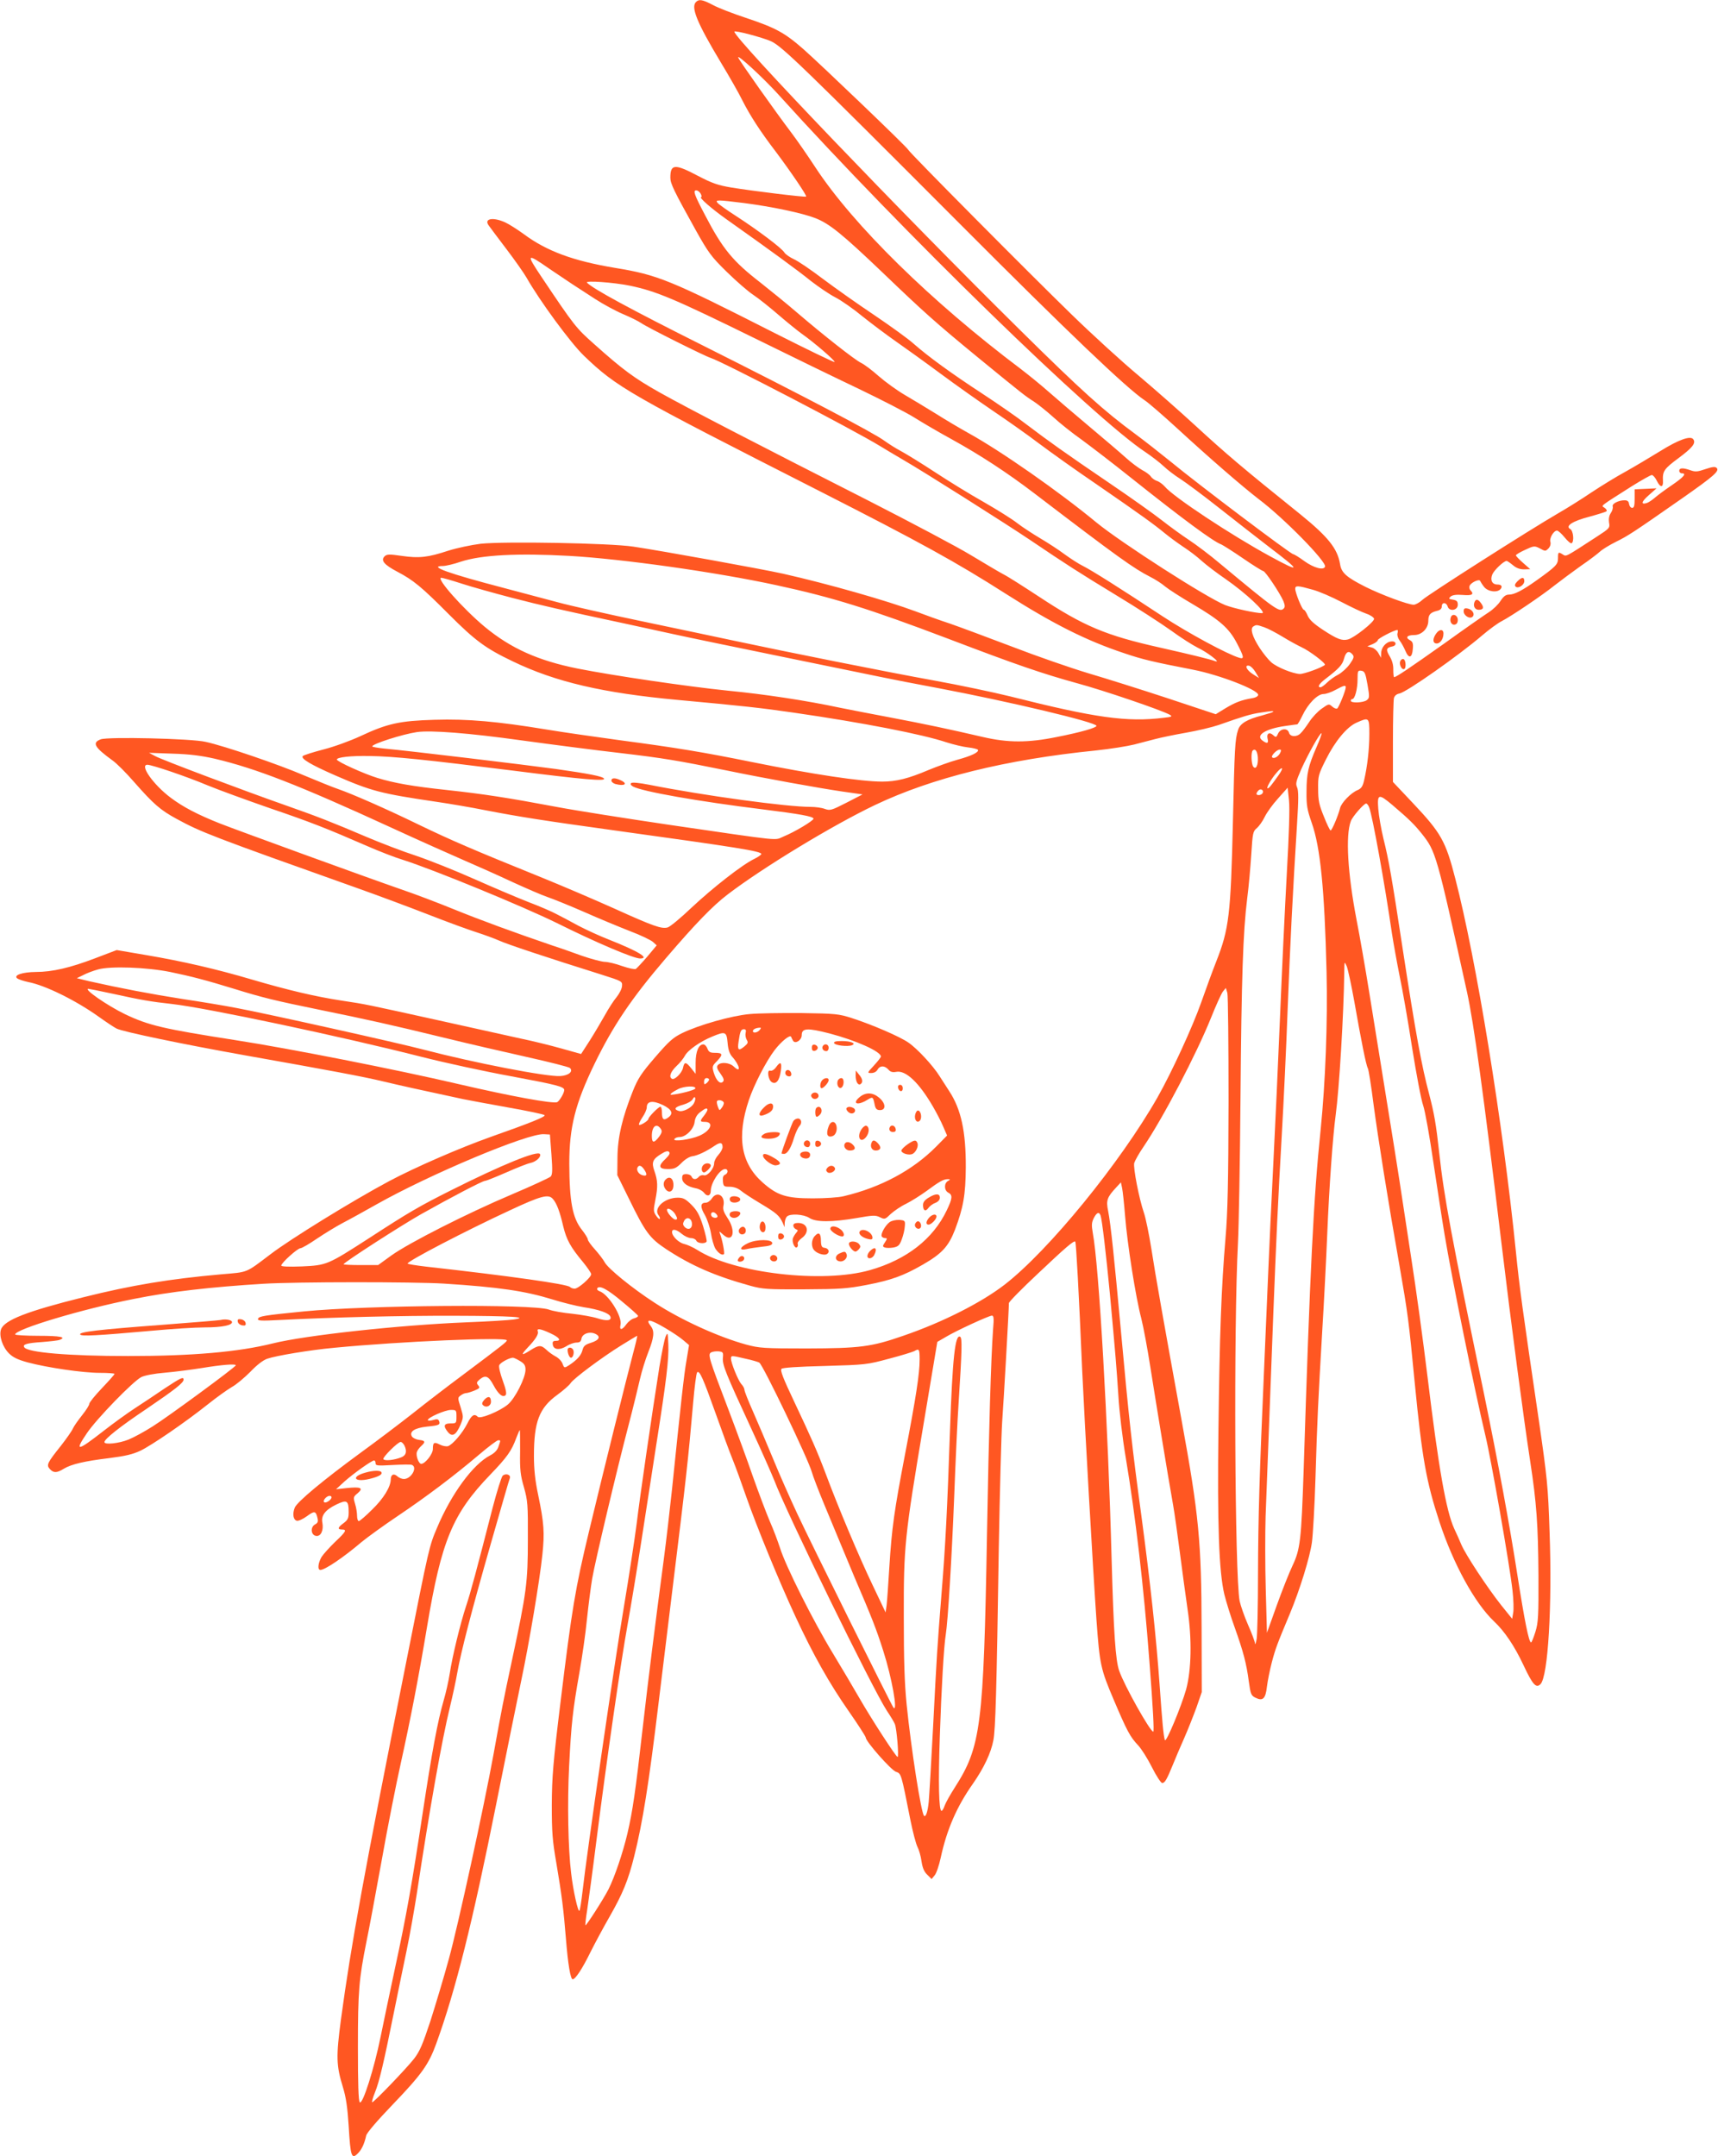 <?xml version="1.0" standalone="no"?>
<!DOCTYPE svg PUBLIC "-//W3C//DTD SVG 20010904//EN"
 "http://www.w3.org/TR/2001/REC-SVG-20010904/DTD/svg10.dtd">
<svg version="1.0" xmlns="http://www.w3.org/2000/svg"
 width="1020pt" height="1280pt" viewBox="0 0 1020 1280"
 preserveAspectRatio="xMidYMid meet">
<g transform="translate(0,1280) scale(0.1,-0.1)"
fill="#ff5722" stroke="none">
<path d="M4132 12788 c-31 -31 5 -121 146 -356 51 -84 109 -186 128 -225 47
-93 107 -186 201 -309 89 -119 185 -260 179 -265 -5 -5 -318 33 -445 54 -78
13 -113 25 -197 69 -138 73 -164 71 -164 -11 0 -35 21 -78 150 -310 76 -136
93 -159 185 -249 55 -54 126 -116 158 -137 32 -21 99 -75 150 -119 51 -44 113
-94 138 -112 74 -52 200 -161 194 -167 -3 -3 -164 75 -358 173 -622 316 -691
344 -947 386 -246 41 -404 99 -540 200 -37 27 -87 59 -111 70 -73 33 -128 22
-97 -19 7 -10 54 -73 105 -140 51 -67 104 -143 119 -169 77 -136 261 -387 341
-464 196 -188 263 -226 1398 -803 601 -306 812 -422 1108 -611 278 -177 476
-277 702 -352 109 -37 169 -51 410 -98 154 -30 385 -119 385 -149 0 -8 -15
-17 -37 -20 -63 -11 -98 -24 -158 -60 l-57 -35 -286 95 c-158 52 -371 119
-473 149 -103 31 -305 101 -450 157 -145 55 -311 117 -369 137 -58 19 -150 52
-205 73 -172 64 -519 163 -785 223 -126 28 -722 136 -890 161 -139 21 -763 32
-906 17 -56 -7 -141 -25 -192 -41 -121 -40 -173 -46 -277 -31 -75 11 -89 10
-102 -3 -24 -24 -2 -50 76 -91 95 -50 143 -89 306 -253 157 -157 218 -202 379
-279 255 -123 536 -188 979 -229 391 -36 492 -47 692 -76 407 -59 762 -128
905 -176 41 -13 99 -27 128 -30 29 -3 55 -10 58 -14 8 -14 -37 -36 -121 -59
-44 -12 -121 -40 -172 -61 -120 -51 -192 -69 -275 -69 -125 0 -411 43 -773
116 -290 59 -455 86 -780 129 -148 20 -349 49 -445 65 -286 47 -462 63 -660
57 -207 -6 -280 -22 -440 -97 -58 -27 -156 -63 -219 -79 -62 -16 -118 -34
-123 -39 -15 -15 48 -52 192 -115 216 -94 270 -108 602 -157 75 -11 206 -33
290 -50 208 -40 342 -61 768 -120 729 -101 870 -123 870 -140 0 -4 -19 -18
-42 -29 -71 -34 -246 -171 -372 -289 -65 -62 -129 -115 -143 -118 -36 -9 -83
7 -317 113 -116 52 -303 132 -416 178 -425 172 -548 225 -745 320 -191 93
-392 181 -475 210 -36 12 -128 50 -205 82 -148 64 -473 175 -584 199 -85 20
-583 31 -623 15 -53 -20 -38 -47 71 -126 23 -16 80 -73 126 -126 117 -133 157
-168 255 -221 143 -78 210 -104 1065 -408 127 -45 320 -117 430 -160 110 -43
238 -90 283 -104 46 -15 107 -37 136 -50 46 -21 273 -97 611 -203 119 -38 120
-38 118 -67 -1 -16 -16 -45 -32 -65 -17 -20 -48 -68 -70 -108 -22 -39 -62
-107 -90 -151 l-51 -79 -118 33 c-64 18 -173 45 -242 59 -69 15 -276 61 -460
102 -463 102 -449 100 -602 123 -157 24 -318 62 -536 126 -206 61 -410 108
-623 144 l-176 30 -129 -49 c-147 -56 -253 -81 -351 -81 -81 -1 -134 -19 -111
-38 8 -6 38 -16 66 -22 100 -19 281 -108 417 -205 42 -30 91 -63 107 -71 37
-19 398 -94 763 -159 501 -89 701 -126 825 -156 110 -26 204 -47 470 -104 36
-7 157 -30 270 -50 113 -20 209 -40 213 -45 10 -8 -78 -44 -319 -129 -186 -66
-452 -182 -604 -263 -217 -116 -585 -343 -703 -433 -152 -115 -131 -106 -294
-120 -304 -27 -530 -64 -818 -136 -334 -83 -470 -136 -489 -191 -13 -38 9
-105 48 -143 23 -23 52 -37 111 -53 116 -31 327 -62 428 -62 48 0 87 -3 87 -6
0 -4 -34 -42 -75 -85 -41 -43 -75 -85 -75 -93 0 -8 -19 -38 -43 -68 -23 -29
-48 -64 -54 -78 -6 -14 -38 -60 -70 -101 -83 -104 -89 -116 -67 -140 22 -24
41 -24 83 2 45 27 122 45 270 63 94 12 138 22 185 44 68 33 264 167 401 276
50 40 113 85 140 101 28 15 77 57 111 91 38 40 75 69 101 78 52 18 255 52 398
65 392 38 1026 65 1024 44 0 -9 -22 -26 -262 -206 -89 -66 -223 -169 -297
-228 -74 -58 -212 -163 -306 -231 -228 -167 -379 -293 -394 -328 -15 -37 -9
-74 13 -78 9 -2 36 10 59 27 45 33 53 32 63 -11 5 -21 2 -29 -15 -38 -29 -16
-24 -64 7 -68 28 -4 45 33 37 78 -9 42 16 76 82 108 64 31 74 25 74 -45 0 -36
-5 -46 -30 -65 -35 -25 -38 -38 -10 -38 31 0 25 -12 -41 -74 -33 -32 -69 -72
-80 -89 -21 -36 -25 -77 -7 -77 27 0 137 74 245 166 33 27 129 97 214 154 171
115 333 237 484 365 55 47 106 85 113 85 15 0 15 1 1 -39 -7 -21 -24 -38 -49
-51 -101 -52 -230 -227 -315 -429 -47 -110 -48 -116 -178 -771 -257 -1289
-332 -1700 -393 -2150 -29 -220 -28 -271 12 -401 19 -62 27 -121 34 -229 11
-186 17 -204 59 -159 20 22 35 55 45 101 4 17 65 88 158 185 172 179 213 237
258 361 115 317 216 721 355 1417 63 314 130 646 150 740 46 217 110 597 125
745 14 131 10 188 -25 356 -18 85 -25 151 -25 231 0 202 31 284 138 362 37 27
72 58 79 69 16 27 188 155 301 225 50 31 93 57 95 57 2 0 -9 -48 -25 -107 -36
-136 -177 -703 -262 -1058 -80 -333 -101 -458 -167 -1000 -46 -374 -52 -455
-53 -620 0 -163 4 -212 27 -345 32 -189 43 -275 57 -450 12 -150 27 -240 40
-240 16 0 57 62 105 160 26 52 78 149 116 215 77 135 109 214 144 354 51 204
87 430 145 911 17 140 53 435 80 655 85 691 95 781 125 1124 8 96 19 179 24
184 14 14 35 -34 111 -247 37 -105 82 -227 100 -271 18 -44 54 -144 81 -222
62 -177 193 -497 291 -708 105 -227 202 -399 318 -565 55 -79 100 -149 100
-155 0 -23 150 -193 179 -203 32 -11 31 -8 86 -286 14 -70 33 -142 42 -160 9
-17 20 -55 24 -85 6 -39 15 -62 34 -80 l26 -26 18 22 c10 11 26 58 36 104 36
167 95 304 192 441 64 92 107 182 121 258 12 63 19 284 32 1145 6 336 15 671
20 745 9 120 40 668 40 704 0 8 78 87 173 176 166 157 213 197 221 189 5 -5
22 -313 41 -764 15 -322 63 -1169 85 -1485 19 -262 25 -289 102 -470 79 -186
97 -220 145 -271 19 -20 56 -78 82 -130 26 -52 54 -94 61 -94 16 0 28 22 64
110 13 33 43 103 66 155 23 52 56 136 74 185 l31 90 -1 380 c-1 512 -16 672
-119 1235 -106 583 -155 858 -179 1015 -14 88 -34 186 -45 217 -28 82 -64 266
-57 294 4 13 28 57 55 96 118 174 315 552 401 766 29 73 61 143 70 155 l18 22
9 -30 c4 -16 7 -307 7 -645 -1 -477 -5 -659 -18 -810 -25 -294 -35 -573 -42
-1135 -7 -565 3 -845 35 -980 11 -44 38 -132 61 -195 52 -146 70 -214 84 -320
11 -79 14 -86 41 -99 43 -21 59 -5 67 67 4 33 17 98 29 144 22 83 32 109 107
288 60 144 119 336 131 424 6 44 16 215 21 380 11 363 16 458 40 871 11 176
24 437 30 580 11 274 33 579 50 705 21 155 48 599 51 850 1 65 1 65 15 33 7
-18 27 -110 44 -205 42 -238 70 -380 81 -400 5 -9 20 -105 34 -215 27 -202 84
-562 155 -963 48 -277 53 -310 90 -695 43 -440 68 -582 146 -819 82 -250 210
-483 324 -591 63 -59 122 -147 175 -260 55 -117 75 -139 101 -113 45 45 70
464 54 904 -9 274 -14 318 -65 671 -97 658 -114 783 -135 993 -78 771 -235
1734 -360 2215 -57 222 -84 270 -252 448 l-118 125 0 239 c0 131 3 248 6 259
4 14 16 24 33 27 43 9 351 225 491 345 41 35 93 73 115 84 58 30 239 152 315
213 36 28 106 80 155 115 50 34 101 73 115 86 14 13 57 39 95 58 71 35 99 53
394 259 187 131 221 161 203 179 -9 9 -25 7 -67 -7 -46 -16 -60 -17 -88 -7
-45 16 -67 15 -67 -3 0 -8 7 -15 15 -15 30 0 13 -21 -57 -69 -40 -27 -86 -61
-102 -75 -16 -14 -37 -28 -48 -32 -38 -12 -33 8 12 47 l45 40 -65 -3 -65 -3 0
-55 c0 -42 -3 -55 -15 -55 -8 0 -16 10 -18 23 -2 16 -10 22 -27 22 -36 0 -77
-21 -70 -37 2 -8 -2 -25 -11 -38 -11 -16 -14 -36 -11 -57 6 -32 3 -35 -71 -83
-191 -124 -182 -120 -203 -107 -27 17 -29 16 -29 -22 0 -37 -12 -49 -128 -132
-83 -59 -131 -84 -163 -84 -19 0 -32 -10 -50 -37 -13 -21 -44 -51 -69 -67 -25
-16 -144 -99 -265 -186 -209 -148 -286 -200 -298 -200 -3 0 -5 20 -5 44 1 29
-7 56 -22 81 -23 38 -20 50 15 57 30 5 26 34 -5 30 -32 -3 -60 -36 -60 -71
l-1 -26 -15 27 c-8 15 -26 31 -40 34 l-26 7 31 13 c17 7 31 18 31 24 0 9 98
60 116 60 4 0 4 -9 1 -20 -3 -11 3 -30 13 -43 10 -12 25 -40 34 -61 20 -48 40
-43 44 12 3 33 -1 43 -18 52 -28 15 -16 30 26 30 45 0 84 39 84 85 0 36 12 49
53 59 18 4 27 13 27 26 0 26 27 26 35 -1 10 -31 60 -23 60 11 0 20 -6 26 -29
30 -26 4 -27 6 -13 19 12 9 34 12 72 9 55 -5 69 4 45 28 -6 6 -8 18 -5 26 8
20 58 43 63 29 2 -5 12 -21 23 -35 23 -29 78 -36 98 -13 13 16 5 27 -19 27
-31 0 -44 26 -30 60 11 26 68 80 85 80 4 0 20 -11 37 -25 20 -17 41 -25 66
-25 l37 1 -42 37 c-24 21 -43 41 -43 45 0 5 25 19 55 33 51 24 56 24 84 10 37
-20 36 -20 56 0 9 10 13 24 10 36 -8 22 19 68 39 68 7 0 27 -18 45 -40 18 -22
36 -38 42 -35 16 11 10 73 -8 84 -33 18 14 48 115 74 51 14 96 28 100 32 4 3
-1 13 -11 20 -21 15 -39 1 162 129 58 36 111 66 118 66 7 0 21 -16 30 -35 20
-41 39 -41 36 1 -3 57 7 71 92 134 82 61 104 88 89 111 -15 25 -86 0 -197 -69
-62 -38 -154 -93 -206 -122 -52 -28 -143 -84 -202 -123 -59 -40 -147 -95 -196
-123 -171 -99 -778 -486 -808 -515 -17 -16 -41 -29 -52 -29 -33 0 -189 58
-284 105 -115 58 -145 84 -153 136 -15 92 -71 162 -235 295 -347 279 -440 358
-626 529 -88 81 -239 214 -335 295 -96 80 -277 245 -401 366 -240 233 -962
960 -967 975 -5 14 -521 508 -622 597 -113 99 -166 127 -342 186 -76 25 -164
59 -195 76 -63 33 -83 36 -101 18z m446 -233 c65 -30 186 -147 1127 -1090 627
-629 987 -973 1092 -1042 23 -15 108 -89 190 -164 200 -184 389 -347 486 -422
149 -112 404 -372 394 -401 -8 -23 -66 -8 -123 33 -31 23 -61 41 -66 41 -14 0
-562 413 -727 549 -63 51 -157 125 -210 164 -186 137 -320 257 -685 618 -690
681 -1696 1731 -1696 1771 0 10 166 -34 218 -57z m46 -319 c733 -811 1872
-1920 2178 -2121 37 -25 85 -62 106 -82 22 -21 66 -55 98 -75 33 -21 138 -99
234 -175 96 -76 230 -180 296 -231 190 -144 191 -156 4 -54 -233 127 -573 352
-624 413 -13 15 -34 30 -47 34 -13 4 -30 16 -37 27 -7 10 -30 27 -50 37 -20
11 -64 43 -97 73 -33 30 -132 114 -220 188 -88 74 -196 166 -240 205 -44 39
-118 99 -165 135 -534 402 -993 853 -1218 1195 -47 72 -111 164 -142 205 -97
128 -310 429 -317 448 -10 26 149 -120 241 -222z m-464 -586 c6 -11 7 -20 3
-20 -17 0 60 -68 152 -133 260 -184 427 -306 498 -364 44 -34 109 -79 146 -98
37 -19 111 -71 164 -115 54 -43 142 -109 195 -146 53 -37 173 -123 266 -192
93 -69 232 -167 310 -220 77 -52 200 -138 271 -192 72 -54 226 -164 344 -244
267 -184 343 -239 406 -291 28 -23 77 -59 110 -81 33 -21 83 -59 110 -84 28
-25 91 -73 141 -107 120 -83 247 -202 217 -203 -38 0 -167 28 -219 48 -110 44
-616 369 -764 490 -219 181 -566 424 -760 531 -52 29 -140 81 -195 116 -55 34
-138 84 -184 111 -46 27 -115 77 -154 111 -39 35 -86 70 -105 79 -36 17 -222
163 -383 301 -57 49 -154 128 -215 176 -163 126 -224 200 -327 398 -66 125
-74 149 -53 149 8 0 20 -9 26 -20z m255 -55 c170 -22 349 -60 426 -90 84 -33
158 -93 398 -322 248 -238 320 -302 566 -504 265 -217 283 -231 332 -262 23
-15 75 -56 115 -92 40 -37 117 -98 171 -136 53 -39 188 -142 299 -231 304
-242 483 -374 529 -390 9 -4 67 -40 128 -82 61 -42 116 -76 121 -76 12 0 100
-132 120 -179 9 -23 10 -35 2 -43 -25 -25 -45 -11 -377 265 -60 51 -144 114
-185 141 -41 27 -113 79 -160 116 -47 37 -186 136 -310 220 -271 184 -363 250
-495 350 -55 43 -174 125 -264 184 -185 121 -318 218 -406 295 -33 30 -139
106 -235 171 -96 64 -233 161 -305 215 -71 54 -149 107 -173 117 -23 11 -48
28 -55 39 -15 26 -162 136 -289 218 -53 34 -102 69 -108 77 -16 19 1 18 155
-1z m-1154 -390 c52 -35 114 -77 137 -92 24 -16 84 -54 134 -87 49 -32 125
-73 168 -91 43 -18 91 -42 107 -53 33 -24 377 -196 413 -207 68 -21 850 -428
1005 -523 28 -17 91 -55 141 -84 115 -66 611 -380 749 -473 222 -150 288 -192
508 -326 126 -76 274 -172 331 -213 56 -41 127 -86 157 -101 56 -26 143 -93
104 -80 -32 12 -148 40 -325 80 -327 73 -456 128 -723 304 -93 61 -187 121
-210 132 -23 12 -109 63 -192 113 -82 50 -355 194 -605 322 -658 334 -1085
555 -1245 645 -149 84 -216 133 -387 286 -108 96 -116 105 -315 402 -91 136
-87 140 48 46z m479 -101 c158 -33 262 -77 757 -320 197 -97 468 -229 603
-293 135 -65 283 -141 329 -170 46 -29 145 -87 220 -128 172 -95 331 -199 491
-321 499 -381 590 -446 690 -497 30 -15 70 -41 88 -57 18 -15 92 -63 164 -105
161 -95 215 -142 262 -232 42 -81 45 -95 14 -86 -71 21 -306 148 -455 246
-248 164 -421 273 -473 299 -25 12 -74 44 -110 70 -36 27 -101 69 -145 95 -44
26 -105 66 -135 89 -30 24 -120 80 -200 126 -80 45 -210 125 -289 177 -79 52
-169 107 -200 124 -31 16 -76 45 -101 63 -62 46 -479 265 -1075 564 -435 218
-654 337 -690 374 -14 14 156 2 255 -18z m-360 -1604 c316 -18 870 -96 1230
-174 337 -73 548 -139 1020 -318 404 -154 555 -206 765 -264 156 -42 502 -160
550 -187 17 -10 13 -13 -35 -18 -219 -27 -405 -1 -913 127 -98 24 -300 67
-450 94 -283 51 -892 173 -1177 234 -91 19 -338 72 -550 116 -212 44 -441 96
-510 115 -69 18 -213 57 -320 85 -329 86 -451 130 -360 130 16 0 64 11 107 26
123 40 337 51 643 34z m-641 -164 c58 -19 194 -57 301 -85 174 -45 292 -72
685 -156 61 -13 184 -40 275 -60 91 -20 386 -81 655 -136 270 -55 533 -109
585 -120 52 -11 201 -40 330 -64 423 -80 940 -203 940 -224 0 -11 -92 -38
-235 -66 -171 -35 -290 -35 -440 0 -207 48 -340 76 -545 115 -113 21 -250 48
-305 59 -197 42 -446 80 -665 101 -242 25 -672 88 -890 131 -235 47 -397 120
-551 247 -131 109 -293 292 -259 292 7 0 61 -15 119 -34z m5052 -36 c39 -10
117 -44 174 -74 57 -30 123 -61 147 -69 24 -8 44 -22 46 -30 4 -17 -118 -114
-155 -123 -35 -9 -63 1 -147 56 -56 37 -81 60 -92 85 -8 19 -18 35 -23 35 -10
0 -51 101 -51 125 0 20 16 19 101 -5z m-284 -224 c21 -7 70 -33 108 -56 39
-24 89 -51 112 -62 47 -21 147 -97 139 -105 -15 -15 -124 -55 -149 -54 -42 2
-134 39 -169 69 -17 15 -48 53 -69 85 -44 68 -58 115 -38 128 18 11 20 11 66
-5z m523 -161 c11 -13 8 -23 -16 -57 -16 -23 -47 -51 -69 -63 -22 -11 -52 -33
-67 -48 -15 -15 -32 -27 -38 -27 -20 0 -9 20 26 47 85 65 104 86 114 124 11
41 29 49 50 24z m-576 -105 l21 -35 -35 22 c-39 24 -54 57 -24 51 10 -2 27
-19 38 -38z m665 -74 c13 -74 12 -80 -5 -93 -21 -15 -94 -18 -94 -3 0 6 4 10
9 10 15 0 31 60 31 117 0 51 2 54 23 51 19 -3 24 -13 36 -82z m-129 -16 c0
-18 -41 -120 -51 -126 -6 -3 -19 2 -30 12 -19 17 -21 16 -62 -13 -23 -16 -57
-52 -74 -79 -18 -27 -40 -57 -50 -66 -23 -25 -63 -23 -70 2 -8 30 -51 26 -65
-5 -10 -23 -13 -24 -29 -9 -23 21 -41 9 -33 -22 7 -27 -3 -31 -31 -10 -42 31
17 69 134 86 37 5 69 10 73 10 3 0 17 24 31 53 32 68 89 127 125 127 15 0 47
11 72 25 50 27 60 29 60 15z m-432 -146 c-3 -3 -32 -12 -64 -21 -90 -23 -131
-48 -143 -85 -19 -58 -21 -106 -31 -548 -13 -551 -23 -635 -99 -828 -21 -53
-61 -162 -89 -242 -51 -145 -175 -415 -260 -565 -221 -388 -645 -908 -907
-1111 -140 -108 -370 -224 -600 -303 -192 -67 -259 -75 -575 -76 -257 0 -281
2 -360 23 -167 46 -388 147 -543 248 -133 86 -279 205 -297 241 -8 15 -34 49
-57 75 -24 26 -43 53 -43 60 0 7 -16 33 -35 57 -56 71 -74 166 -75 393 0 216
35 356 150 593 111 228 220 389 422 625 179 209 279 312 368 380 208 159 625
412 875 531 338 161 776 270 1313 324 84 9 185 25 225 35 40 10 97 25 127 33
30 8 111 25 180 37 69 12 157 33 195 46 147 52 192 65 245 73 74 11 84 12 78
5z m572 -131 c0 -91 -12 -193 -31 -275 -8 -36 -17 -49 -38 -58 -40 -16 -98
-76 -105 -108 -11 -44 -48 -132 -56 -132 -4 0 -22 37 -40 83 -28 68 -34 95
-34 163 -1 77 1 85 46 175 55 110 125 194 182 219 74 33 76 32 76 -67z m-5035
-38 c182 -25 445 -59 585 -75 263 -31 344 -45 635 -104 234 -48 544 -104 687
-125 l119 -17 -95 -49 c-90 -46 -98 -48 -129 -37 -18 7 -56 12 -84 12 -143 0
-634 67 -957 131 -61 12 -103 16 -109 10 -6 -6 -1 -13 11 -20 56 -30 384 -88
772 -136 218 -27 300 -42 300 -55 0 -12 -114 -80 -176 -105 -61 -25 16 -33
-684 69 -250 37 -550 84 -666 106 -293 55 -430 76 -649 100 -206 22 -314 41
-415 72 -76 23 -240 97 -240 109 0 14 84 23 194 21 144 -2 335 -22 854 -87
418 -53 549 -64 538 -47 -7 13 -89 29 -286 57 -175 24 -881 109 -1017 121 -40
4 -73 10 -73 13 0 15 179 72 265 85 83 12 312 -6 620 -49z m4721 -41 c-49
-113 -59 -157 -59 -264 -1 -82 4 -107 31 -185 51 -144 76 -392 88 -885 7 -301
-7 -656 -35 -935 -42 -403 -63 -825 -101 -2020 -14 -417 -20 -472 -66 -569
-20 -42 -62 -148 -94 -237 l-58 -162 -7 256 c-4 141 -4 337 -1 434 7 175 26
678 46 1208 16 409 28 676 50 1055 11 190 27 527 35 750 15 386 30 688 56
1103 9 142 9 193 0 213 -10 22 -6 36 24 106 40 89 114 222 121 215 3 -2 -11
-40 -30 -83z m-348 -60 c3 -47 -12 -77 -28 -54 -11 17 -13 83 -3 94 15 15 28
-2 31 -40z m132 25 c-12 -22 -37 -35 -47 -25 -9 8 27 46 44 46 11 0 11 -4 3
-21z m-6325 -33 c245 -58 499 -157 1039 -405 165 -76 362 -164 436 -196 74
-32 205 -90 290 -130 85 -39 180 -80 210 -90 30 -10 127 -49 214 -87 88 -39
211 -90 275 -115 64 -24 126 -54 138 -65 l22 -20 -56 -67 c-31 -36 -62 -69
-68 -73 -6 -4 -43 4 -81 17 -38 14 -85 25 -104 25 -19 1 -80 17 -135 36 -55
20 -134 48 -175 61 -223 76 -433 153 -585 215 -93 38 -235 92 -315 119 -216
75 -960 346 -1073 390 -136 54 -221 99 -293 153 -103 77 -187 196 -139 196 27
0 231 -69 357 -122 68 -28 233 -88 368 -135 244 -83 340 -121 581 -226 69 -30
163 -67 210 -81 185 -59 708 -274 914 -375 235 -117 457 -211 495 -211 60 0
-8 42 -182 111 -57 22 -139 60 -183 83 -44 24 -102 55 -130 69 -27 15 -104 48
-170 73 -66 26 -210 87 -320 136 -110 49 -265 111 -345 138 -80 26 -210 76
-290 110 -211 90 -296 123 -475 186 -251 88 -746 274 -785 296 l-35 19 140 -5
c102 -3 170 -12 250 -30z m6316 -98 c-44 -62 -57 -78 -65 -78 -10 0 20 54 50
89 38 46 50 38 15 -11z m-95 -107 c-8 -13 -36 -15 -36 -3 0 4 5 13 12 20 14
14 34 0 24 -17z m144 -476 c-11 -198 -29 -578 -40 -845 -11 -267 -29 -660 -40
-875 -11 -214 -24 -502 -30 -640 -6 -137 -17 -401 -25 -585 -27 -615 -35 -872
-36 -1215 0 -187 -4 -360 -8 -385 -5 -25 -9 -37 -10 -26 0 10 -19 60 -41 110
-22 50 -44 114 -50 141 -29 148 -36 1635 -10 2125 5 96 12 483 15 860 6 722
15 986 40 1188 9 68 19 184 24 259 8 128 10 138 33 157 14 12 35 42 47 67 12
25 47 74 79 109 l57 64 8 -75 c5 -47 0 -205 -13 -434z m627 406 c101 -86 130
-115 175 -171 83 -105 87 -119 268 -940 40 -182 98 -604 205 -1495 59 -491
130 -1028 170 -1290 38 -247 47 -377 49 -675 1 -244 -1 -282 -18 -337 -11 -35
-22 -63 -26 -63 -13 0 -39 131 -81 400 -45 291 -116 676 -195 1060 -197 950
-241 1186 -269 1445 -19 173 -30 235 -60 350 -44 165 -79 354 -156 855 -66
435 -84 536 -115 660 -14 58 -28 138 -31 178 -7 90 2 92 84 23z m-138 -14 c20
-51 94 -463 135 -747 9 -58 29 -170 45 -250 17 -80 51 -273 75 -430 25 -157
54 -311 66 -344 11 -32 38 -183 60 -335 23 -152 52 -343 66 -426 45 -270 179
-929 243 -1197 34 -141 144 -767 161 -920 6 -53 8 -113 4 -132 l-6 -36 -66 82
c-83 105 -212 301 -236 359 -10 24 -29 67 -42 94 -48 105 -93 359 -159 905
-25 206 -68 521 -96 700 -27 179 -59 386 -70 460 -11 74 -47 297 -79 495 -32
198 -77 477 -100 620 -23 143 -57 339 -76 435 -53 277 -66 500 -34 585 10 28
78 105 91 105 5 0 13 -10 18 -23z m-7119 -977 c126 -26 214 -49 380 -100 167
-52 246 -71 505 -124 284 -58 433 -91 740 -166 138 -34 360 -85 494 -115 134
-30 249 -59 255 -65 21 -21 -8 -45 -58 -48 -80 -5 -513 79 -811 157 -148 39
-933 214 -1110 247 -71 14 -217 38 -324 54 -180 28 -369 64 -551 105 l-74 18
37 18 c20 11 60 26 89 34 74 21 290 13 428 -15z m-342 -129 c172 -38 233 -48
352 -61 205 -23 1004 -192 1483 -314 138 -35 377 -87 531 -115 273 -51 316
-62 316 -82 0 -18 -29 -66 -42 -72 -28 -10 -274 35 -588 108 -368 86 -1003
211 -1320 260 -429 67 -517 87 -659 155 -103 50 -248 150 -216 150 4 0 68 -13
143 -29z m2606 -954 c7 -97 6 -121 -5 -132 -8 -7 -111 -55 -229 -105 -269
-114 -609 -287 -715 -362 l-80 -58 -102 0 c-57 0 -103 2 -103 5 0 10 343 231
460 297 176 99 365 198 380 198 7 0 64 23 126 50 63 28 127 53 143 56 34 7 66
37 57 53 -14 23 -223 -62 -530 -216 -187 -94 -246 -128 -486 -284 -245 -158
-250 -160 -397 -167 -80 -3 -123 -1 -123 5 0 16 97 103 114 103 8 0 53 26 98
57 46 31 115 73 153 93 39 20 129 70 200 110 319 180 901 424 995 417 l35 -2
9 -118z m3406 -367 c13 -165 63 -482 96 -607 13 -51 37 -181 54 -290 29 -184
101 -627 135 -818 8 -45 26 -172 40 -281 14 -110 35 -262 46 -339 26 -173 23
-358 -9 -475 -28 -99 -119 -319 -126 -300 -8 26 -15 97 -31 325 -21 295 -56
614 -109 1011 -53 388 -74 577 -121 1094 -40 437 -60 630 -76 712 -13 63 -6
81 50 141 l26 28 7 -33 c4 -18 12 -94 18 -168z m-3398 103 c23 -25 42 -76 62
-163 20 -81 43 -123 118 -213 26 -32 48 -64 48 -71 0 -19 -76 -86 -98 -86 -10
0 -22 4 -28 10 -17 17 -356 65 -856 121 -60 7 -108 15 -108 18 0 15 344 194
605 315 186 87 231 99 257 69z m3252 -98 c9 -24 33 -230 56 -470 33 -358 39
-432 50 -600 5 -91 24 -251 44 -370 57 -339 107 -767 140 -1205 22 -284 29
-420 23 -420 -18 0 -171 272 -202 361 -22 62 -33 225 -45 659 -22 818 -75
1744 -112 1941 -8 47 -7 61 6 88 18 34 31 39 40 16z m-3899 -405 c329 -21 483
-44 645 -94 58 -18 141 -39 185 -46 92 -14 151 -35 159 -56 9 -24 -22 -28 -77
-10 -28 9 -95 21 -149 27 -54 5 -117 16 -140 25 -96 34 -1077 26 -1453 -11
-243 -24 -268 -29 -273 -44 -4 -12 17 -13 129 -7 315 16 717 26 1039 25 341
-1 446 -8 350 -22 -25 -4 -152 -12 -282 -17 -396 -16 -956 -77 -1148 -125
-205 -51 -477 -75 -860 -75 -353 0 -597 21 -616 52 -11 17 14 25 105 31 49 4
96 9 105 13 43 16 4 24 -124 24 -77 0 -140 4 -140 8 0 31 395 150 705 211 213
43 459 71 770 90 195 12 888 12 1070 1z m1059 -107 c50 -41 92 -79 94 -84 2
-4 -8 -11 -22 -15 -15 -3 -35 -19 -47 -35 -25 -36 -43 -38 -35 -4 12 49 -72
183 -125 200 -11 4 -16 11 -13 17 13 20 60 -5 148 -79z m2202 -165 c-12 -163
-25 -593 -36 -1213 -20 -1143 -36 -1264 -191 -1506 -27 -42 -54 -90 -60 -107
-6 -18 -14 -32 -19 -32 -16 0 -20 166 -10 445 9 276 24 535 35 600 13 80 36
460 50 815 8 217 20 467 26 555 21 324 22 392 10 399 -30 19 -46 -124 -61
-564 -15 -438 -27 -686 -50 -960 -26 -329 -28 -358 -50 -790 -11 -212 -23
-413 -26 -446 -6 -61 -18 -94 -28 -83 -17 17 -76 393 -103 659 -13 130 -17
264 -17 520 -1 421 5 477 117 1144 l82 490 50 29 c61 37 255 126 274 127 11 0
13 -15 7 -82z m-1946 8 c41 -24 90 -57 108 -73 l33 -28 -15 -90 c-15 -84 -34
-259 -86 -765 -12 -113 -34 -304 -50 -425 -53 -399 -89 -686 -125 -1000 -42
-371 -59 -487 -90 -620 -27 -114 -75 -256 -112 -330 -30 -59 -133 -219 -137
-214 -2 2 2 42 10 89 7 47 32 229 54 405 61 481 147 1076 186 1290 19 105 57
334 84 510 27 176 67 435 89 575 56 356 73 493 69 580 -3 70 -4 73 -16 46 -7
-16 -23 -97 -37 -180 -48 -305 -115 -765 -135 -931 -12 -93 -46 -316 -76 -495
-54 -318 -221 -1468 -245 -1685 -7 -60 -15 -114 -19 -118 -8 -10 -37 119 -49
223 -18 145 -23 417 -12 635 13 254 21 328 61 555 16 91 37 234 45 319 9 85
23 193 31 240 18 104 146 644 216 911 28 107 58 231 68 275 10 44 32 115 49
158 34 86 38 124 16 153 -37 48 -8 45 85 -10z m-682 -31 c54 -25 68 -45 31
-45 -15 0 -20 -5 -17 -22 4 -31 40 -35 82 -9 18 12 45 21 59 21 19 0 26 6 29
22 4 30 48 46 82 30 35 -16 24 -38 -27 -54 -33 -10 -43 -19 -49 -44 -8 -31
-33 -58 -80 -89 -27 -17 -28 -17 -38 9 -5 15 -24 35 -42 44 -17 9 -42 27 -55
40 -30 28 -44 28 -93 -3 -55 -35 -60 -31 -19 13 49 51 68 82 62 98 -8 20 15
17 75 -11z m2192 -156 c0 -83 -21 -221 -86 -559 -65 -340 -79 -437 -94 -675
-6 -99 -13 -200 -16 -224 l-6 -43 -79 166 c-77 161 -201 454 -278 661 -49 130
-85 211 -188 429 -63 133 -82 181 -73 190 7 7 95 13 258 17 242 7 250 8 380
43 73 19 140 40 150 45 29 17 32 13 32 -50z m-1168 11 c-4 -42 15 -89 168
-420 62 -134 123 -273 137 -308 73 -194 583 -1237 668 -1367 22 -33 44 -69 48
-80 11 -26 25 -195 16 -195 -9 0 -154 223 -227 350 -33 58 -104 177 -157 265
-116 190 -282 521 -314 626 -13 40 -40 112 -61 159 -20 47 -65 166 -100 265
-34 99 -102 284 -150 410 -111 291 -118 314 -99 326 8 5 28 8 44 7 28 -3 30
-6 27 -38z m135 -6 c38 -8 74 -19 81 -23 22 -13 292 -576 312 -650 6 -22 39
-109 74 -193 35 -84 80 -193 101 -243 20 -49 55 -133 77 -185 106 -247 131
-311 172 -440 51 -159 88 -366 61 -338 -9 9 -492 981 -572 1153 -41 88 -106
234 -143 325 -38 91 -91 217 -119 280 -28 63 -51 121 -51 129 0 8 -8 24 -19
35 -19 22 -61 125 -61 151 0 19 2 19 87 -1z m-1339 -14 c25 -15 32 -26 32 -51
0 -49 -62 -171 -105 -207 -50 -41 -164 -87 -178 -73 -21 21 -37 11 -62 -39
-29 -58 -88 -126 -115 -135 -11 -3 -32 1 -48 9 -35 18 -42 13 -42 -26 0 -30
-46 -88 -69 -88 -15 0 -33 48 -26 70 3 10 14 25 25 35 28 25 25 33 -11 37 -18
2 -37 11 -43 20 -18 29 15 51 89 59 72 7 80 11 72 33 -5 12 -13 13 -36 6 -17
-5 -31 -5 -31 0 0 15 103 60 137 60 32 0 33 -1 33 -40 0 -39 -1 -40 -35 -40
-40 0 -45 -15 -16 -51 26 -32 49 -18 75 43 18 44 18 47 1 103 -18 56 -18 58 0
71 10 8 25 14 32 14 8 0 30 7 50 15 31 13 34 17 22 31 -11 14 -10 19 10 36 34
27 52 19 81 -35 28 -53 55 -76 72 -59 7 7 2 34 -17 86 -15 41 -25 82 -21 91 5
15 58 44 81 45 6 0 25 -9 43 -20z m-1688 -25 c0 -10 -407 -309 -494 -363 -47
-30 -111 -65 -143 -78 -57 -23 -143 -32 -143 -15 0 18 91 91 251 198 169 115
219 154 219 173 0 19 -18 10 -112 -52 -51 -35 -131 -88 -177 -118 -46 -30
-129 -90 -184 -133 -159 -124 -177 -127 -101 -15 58 86 275 309 323 333 20 10
77 21 140 26 58 5 158 18 221 28 115 19 200 26 200 16z m1688 -512 c-2 -109 2
-141 23 -213 22 -79 24 -100 23 -310 0 -254 -8 -314 -94 -715 -52 -243 -61
-289 -110 -560 -56 -308 -209 -1010 -265 -1214 -30 -110 -80 -276 -110 -370
-46 -139 -63 -179 -97 -223 -49 -62 -238 -258 -248 -258 -4 0 3 26 16 58 26
63 53 179 113 477 22 110 56 274 75 365 19 91 46 244 61 340 75 497 149 913
196 1105 16 66 36 158 44 205 22 124 82 357 201 773 58 202 107 374 111 382 7
21 -25 31 -43 14 -7 -8 -34 -93 -59 -189 -94 -366 -132 -508 -158 -585 -34
-103 -82 -300 -97 -401 -7 -44 -23 -115 -36 -159 -36 -125 -69 -302 -124 -665
-63 -417 -96 -607 -165 -925 -29 -137 -68 -320 -85 -405 -38 -188 -107 -407
-124 -390 -8 8 -11 109 -11 328 0 333 6 402 51 627 14 66 54 282 90 480 35
198 87 459 114 580 56 253 104 499 155 805 86 514 151 672 375 905 102 106
127 142 155 218 10 26 19 47 21 47 2 0 2 -57 2 -127z m-688 38 c18 -35 12 -61
-17 -72 -42 -17 -100 -23 -107 -11 -6 10 86 102 103 102 6 0 15 -9 21 -19z
m-170 -108 c0 -14 11 -15 100 -10 55 3 107 4 115 1 36 -14 -3 -84 -47 -84 -12
0 -29 7 -39 16 -21 19 -39 11 -39 -19 -1 -44 -42 -112 -110 -178 -38 -38 -74
-69 -80 -69 -5 0 -10 14 -10 31 0 18 -5 50 -12 72 -11 38 -11 41 16 63 36 31
18 39 -67 30 l-62 -7 50 46 c54 48 162 125 176 125 5 0 9 -7 9 -17z m-262
-205 c-6 -16 -36 -34 -44 -25 -9 9 15 37 33 37 8 0 13 -5 11 -12z"/>
<path d="M4450 6780 c-108 -10 -299 -64 -400 -113 -55 -27 -79 -49 -161 -144
-82 -95 -102 -126 -132 -201 -63 -158 -90 -274 -91 -393 l-1 -105 68 -138 c98
-201 124 -236 220 -300 150 -99 292 -161 502 -219 73 -20 101 -22 320 -21 214
1 254 4 370 26 145 28 218 54 331 119 117 67 155 109 194 209 49 130 63 207
64 370 1 213 -28 345 -98 452 -17 26 -43 66 -58 90 -38 61 -132 163 -185 199
-50 35 -212 105 -335 145 -78 25 -96 27 -298 30 -118 1 -258 -1 -310 -6z m60
-95 c-14 -16 -40 -20 -40 -6 0 10 17 19 39 20 11 1 11 -2 1 -14z m-83 -16 c-3
-12 0 -30 6 -41 10 -16 8 -22 -12 -39 -36 -30 -44 -24 -36 27 9 62 14 74 32
74 11 0 14 -7 10 -21z m498 -4 c156 -41 305 -107 305 -137 0 -5 -19 -29 -41
-53 -41 -44 -41 -45 -16 -45 16 0 31 8 37 20 14 25 42 26 65 0 12 -14 25 -17
46 -13 56 11 135 -63 218 -206 21 -36 49 -90 61 -119 l23 -53 -64 -65 c-139
-141 -330 -243 -549 -295 -31 -8 -112 -13 -185 -13 -157 0 -210 17 -298 95
-128 114 -154 270 -81 488 30 90 102 230 153 297 40 52 92 94 98 79 2 -5 7
-16 12 -24 13 -20 51 4 51 34 0 42 33 44 165 10z m-605 -57 c3 -38 12 -64 26
-80 47 -52 56 -103 11 -60 -26 25 -78 29 -95 9 -9 -10 -5 -23 15 -50 20 -28
24 -40 15 -49 -16 -16 -39 6 -54 53 -11 38 -10 41 21 72 35 38 32 47 -16 47
-27 0 -35 5 -43 25 -5 14 -16 25 -24 25 -28 0 -46 -42 -46 -110 l0 -65 -26 33
c-32 40 -41 40 -49 2 -7 -31 -51 -74 -66 -64 -19 11 -8 41 27 75 20 18 42 46
50 61 17 33 90 85 164 115 77 32 84 29 90 -39z m-110 -217 c0 -5 -7 -14 -15
-21 -13 -10 -15 -9 -15 9 0 12 6 21 15 21 8 0 15 -4 15 -9z m-82 -53 c-4 -10
-98 -34 -142 -37 -15 -1 5 16 39 33 36 19 109 22 103 4z m-8 -87 c-14 -28 -66
-54 -90 -46 -33 10 -23 24 26 37 27 8 50 21 57 33 6 12 12 15 14 8 3 -7 -1
-21 -7 -32z m177 4 c2 -6 -3 -20 -11 -30 -14 -20 -15 -19 -24 5 -5 14 -8 29
-5 33 6 11 35 5 40 -8z m-361 -15 c52 -26 63 -49 34 -72 -29 -23 -40 -15 -40
28 0 19 -4 34 -9 34 -11 0 -71 -61 -71 -72 0 -11 -49 -42 -56 -35 -3 3 6 23
20 44 14 20 26 47 26 59 0 38 35 43 96 14z m264 -29 c0 -4 -9 -20 -20 -34 -26
-32 -25 -37 4 -37 57 0 37 -52 -31 -82 -53 -23 -160 -38 -149 -20 4 7 18 12
31 12 37 0 85 48 89 90 3 23 13 42 32 57 31 24 44 29 44 14z m-276 -114 c8
-12 5 -23 -10 -44 -31 -41 -44 -40 -44 4 0 58 29 79 54 40z m366 -107 c0 -10
-11 -31 -25 -46 -14 -15 -25 -37 -25 -49 0 -32 -39 -78 -61 -72 -10 3 -23 -1
-30 -9 -15 -18 -35 -18 -43 1 -3 8 -17 15 -31 15 -20 0 -25 -5 -25 -24 0 -28
30 -50 80 -60 19 -3 42 -16 51 -28 18 -24 39 -17 39 13 0 47 54 129 85 129 20
0 19 -26 -1 -34 -10 -4 -14 -16 -12 -38 3 -31 6 -33 40 -33 23 0 47 -8 65 -22
15 -13 69 -48 119 -78 95 -57 111 -71 131 -114 l11 -26 1 26 c1 14 6 30 13 37
19 19 99 14 133 -8 39 -26 133 -26 280 -1 97 17 113 18 139 5 29 -14 31 -13
65 20 20 18 61 46 91 60 30 15 84 49 120 75 77 57 102 71 127 71 17 -1 17 -1
1 -11 -24 -14 -23 -56 2 -69 27 -14 25 -34 -9 -105 -81 -170 -238 -293 -456
-355 -280 -80 -806 -19 -1024 119 -25 16 -61 32 -78 36 -33 7 -73 46 -73 71 0
21 25 17 58 -11 17 -14 41 -25 55 -25 14 0 27 -7 31 -15 6 -16 51 -21 61 -6 3
5 -7 47 -21 93 -21 66 -35 92 -69 126 -35 35 -49 42 -81 42 -79 0 -148 -64
-113 -106 6 -8 9 -17 6 -20 -3 -3 -13 6 -22 20 -16 23 -16 33 -4 93 16 80 14
115 -6 172 -18 51 -10 70 41 101 25 16 39 19 46 12 8 -8 2 -19 -20 -41 -46
-42 -42 -61 13 -61 38 0 50 5 81 36 21 22 48 38 65 40 30 4 82 28 133 63 33
22 46 19 46 -9z m-464 -135 c19 -29 14 -40 -14 -31 -22 7 -36 32 -26 47 9 15
23 10 40 -16z m184 -265 c13 -23 13 -30 0 -30 -14 0 -50 41 -50 57 0 19 36 -1
50 -27z m98 -51 c4 -32 -21 -45 -43 -23 -11 12 -12 20 -4 35 14 28 43 20 47
-12z"/>
<path d="M4952 6608 c5 -14 80 -23 106 -13 28 11 -7 25 -61 25 -35 0 -47 -4
-45 -12z"/>
<path d="M4820 6580 c0 -15 5 -20 18 -18 9 2 17 10 17 18 0 8 -8 16 -17 18
-13 2 -18 -3 -18 -18z"/>
<path d="M4885 6590 c-8 -14 3 -30 21 -30 8 0 14 9 14 20 0 21 -24 28 -35 10z"/>
<path d="M4607 6464 c-11 -15 -25 -23 -34 -20 -21 8 -13 -54 9 -68 26 -16 46
10 54 67 7 52 -2 59 -29 21z"/>
<path d="M4665 6441 c-8 -15 3 -31 21 -31 9 0 14 7 12 17 -4 20 -24 28 -33 14z"/>
<path d="M5080 6415 c0 -36 14 -60 29 -51 16 11 13 31 -9 57 l-19 24 -1 -30z"/>
<path d="M4882 6388 c-14 -14 -16 -48 -4 -48 12 0 42 34 42 48 0 16 -23 15
-38 0z"/>
<path d="M4974 6385 c-8 -21 3 -48 19 -43 19 7 22 58 2 58 -8 0 -18 -7 -21
-15z"/>
<path d="M5332 6343 c5 -25 28 -28 28 -4 0 12 -6 21 -16 21 -9 0 -14 -7 -12
-17z"/>
<path d="M4821 6307 c-7 -7 -7 -14 0 -23 12 -15 39 -7 39 11 0 18 -25 26 -39
12z"/>
<path d="M5106 6289 c-50 -40 -17 -55 42 -19 35 21 35 21 46 -32 5 -21 12 -28
31 -28 37 0 34 41 -6 74 -37 31 -77 33 -113 5z"/>
<path d="M4535 6225 c-35 -34 -34 -58 2 -44 38 14 53 28 53 50 0 26 -26 24
-55 -6z"/>
<path d="M4847 6223 c-10 -9 -8 -53 2 -53 5 0 14 7 21 15 20 24 -2 59 -23 38z"/>
<path d="M5027 6223 c-9 -8 12 -33 29 -33 20 0 28 21 13 31 -17 10 -33 11 -42
2z"/>
<path d="M5434 6185 c-8 -31 10 -55 27 -38 14 14 8 55 -8 60 -7 3 -15 -7 -19
-22z"/>
<path d="M4711 6146 c-8 -10 -70 -179 -71 -193 0 -2 7 -3 15 -3 20 0 42 36 60
98 9 28 23 58 31 67 18 17 12 45 -9 45 -8 0 -20 -6 -26 -14z"/>
<path d="M4920 6114 c-18 -47 -8 -70 24 -58 19 7 29 38 21 64 -9 28 -34 25
-45 -6z"/>
<path d="M5116 6098 c-32 -46 -8 -90 26 -48 20 25 21 61 1 67 -6 2 -18 -6 -27
-19z"/>
<path d="M5287 6114 c-14 -15 -6 -34 14 -34 14 0 19 5 17 17 -3 18 -20 27 -31
17z"/>
<path d="M4538 6069 c-30 -17 -20 -29 25 -29 40 0 67 13 67 32 0 11 -72 9 -92
-3z"/>
<path d="M4775 6020 c-8 -14 3 -30 21 -30 8 0 14 9 14 20 0 21 -24 28 -35 10z"/>
<path d="M4840 6010 c0 -15 5 -20 18 -18 9 2 17 10 17 18 0 8 -8 16 -17 18
-13 2 -18 -3 -18 -18z"/>
<path d="M5174 6015 c-9 -23 3 -45 25 -45 29 0 36 18 15 41 -21 23 -33 24 -40
4z"/>
<path d="M5390 6008 c-19 -13 -35 -29 -38 -36 -5 -15 35 -31 61 -24 22 6 42
45 34 66 -8 21 -18 20 -57 -6z"/>
<path d="M5016 6011 c-11 -17 6 -41 29 -41 31 0 39 14 19 34 -17 18 -40 21
-48 7z"/>
<path d="M4768 5962 c-24 -5 -23 -29 2 -37 23 -7 40 1 40 20 0 15 -18 23 -42
17z"/>
<path d="M4530 5940 c0 -21 54 -61 77 -58 35 4 31 20 -13 45 -43 25 -64 29
-64 13z"/>
<path d="M4911 5866 c-8 -10 -8 -16 2 -25 17 -13 54 10 43 27 -10 16 -31 15
-45 -2z"/>
<path d="M4176 5884 c-15 -14 -12 -44 4 -44 11 0 40 29 40 40 0 16 -30 19 -44
4z"/>
<path d="M3952 5798 c-17 -17 -15 -43 4 -63 23 -22 46 -1 42 39 -3 33 -25 45
-46 24z"/>
<path d="M4226 5685 c-9 -14 -25 -25 -37 -25 -31 0 -33 -25 -4 -73 14 -25 30
-73 36 -108 5 -34 17 -75 26 -91 17 -27 41 -43 51 -33 6 6 -10 87 -23 120 -7
18 -5 17 18 -4 59 -54 79 21 26 99 -22 33 -28 51 -24 71 13 60 -37 92 -69 44z
m34 -106 c0 -12 -27 -11 -35 1 -11 17 5 32 21 19 8 -6 14 -15 14 -20z"/>
<path d="M5513 5690 c-23 -14 -33 -27 -33 -44 0 -33 15 -41 32 -17 8 11 26 25
41 30 17 7 27 18 27 31 0 26 -25 26 -67 0z"/>
<path d="M4335 5690 c-4 -7 -3 -16 3 -22 14 -14 57 -6 57 12 0 18 -50 26 -60
10z"/>
<path d="M4335 5600 c-9 -15 3 -30 24 -30 21 0 44 23 34 33 -10 11 -51 8 -58
-3z"/>
<path d="M5517 5572 c-20 -22 -22 -42 -4 -42 16 0 47 32 47 48 0 18 -25 14
-43 -6z"/>
<path d="M5282 5545 c-26 -19 -55 -71 -47 -85 3 -6 13 -10 21 -10 12 0 12 -4
-2 -25 -15 -23 -15 -25 0 -31 9 -3 32 -3 50 0 29 6 37 13 50 49 9 23 17 58 18
77 3 33 1 35 -32 38 -20 1 -45 -4 -58 -13z"/>
<path d="M4514 5536 c-9 -23 0 -51 16 -51 10 0 15 10 15 29 0 32 -21 47 -31
22z"/>
<path d="M5433 5534 c-7 -18 17 -38 31 -24 11 11 1 40 -14 40 -6 0 -13 -7 -17
-16z"/>
<path d="M4710 5525 c0 -9 7 -18 15 -22 14 -5 14 -8 2 -22 -8 -9 -16 -23 -19
-31 -8 -21 10 -63 23 -55 6 4 8 13 5 21 -3 7 8 22 24 34 49 35 36 90 -22 90
-18 0 -28 -5 -28 -15z"/>
<path d="M4392 5507 c-15 -17 1 -42 23 -33 18 6 17 37 -1 43 -6 2 -16 -2 -22
-10z"/>
<path d="M4930 5505 c0 -14 48 -45 70 -45 18 0 11 28 -12 44 -28 20 -58 21
-58 1z"/>
<path d="M5104 5489 c-9 -15 15 -36 49 -44 20 -5 27 -3 27 7 0 33 -60 62 -76
37z"/>
<path d="M4620 5460 c0 -15 5 -20 18 -18 9 2 17 10 17 18 0 8 -8 16 -17 18
-13 2 -18 -3 -18 -18z"/>
<path d="M4837 5462 c-21 -23 -22 -66 -1 -86 18 -19 59 -30 73 -21 19 11 12
33 -11 37 -19 2 -23 9 -24 42 0 45 -13 55 -37 28z"/>
<path d="M4443 5421 c-52 -24 -58 -47 -10 -36 17 4 59 10 92 14 44 4 60 10 60
21 0 24 -91 24 -142 1z"/>
<path d="M5040 5416 c0 -16 26 -46 39 -46 5 0 14 7 21 15 10 12 10 18 0 30
-16 19 -60 20 -60 1z"/>
<path d="M5166 5374 c-9 -8 -16 -22 -16 -30 0 -21 28 -17 40 5 21 40 6 55 -24
25z"/>
<path d="M4982 5358 c-27 -14 -25 -42 4 -46 25 -4 49 22 40 43 -6 17 -12 18
-44 3z"/>
<path d="M4392 5338 c-7 -7 -12 -16 -12 -20 0 -12 28 -10 36 3 10 17 -10 31
-24 17z"/>
<path d="M4574 5339 c-9 -15 11 -33 30 -26 9 4 13 13 10 22 -7 17 -30 20 -40
4z"/>
<path d="M3630 8166 c0 -7 10 -16 23 -20 55 -15 78 1 32 22 -34 16 -55 15 -55
-2z"/>
<path d="M1310 4964 c-8 -2 -166 -15 -350 -29 -375 -28 -493 -42 -484 -57 8
-12 98 -7 424 22 118 11 260 20 316 20 103 0 168 13 161 34 -4 11 -40 17 -67
10z"/>
<path d="M1412 4953 c2 -10 14 -19 26 -21 19 -3 23 1 20 15 -2 10 -14 19 -26
21 -19 3 -23 -1 -20 -15z"/>
<path d="M3370 4786 c0 -21 11 -46 20 -46 12 0 20 28 14 45 -8 19 -34 20 -34
1z"/>
<path d="M2875 4490 c-13 -15 -15 -24 -8 -31 19 -19 48 -6 48 20 0 32 -17 36
-40 11z"/>
<path d="M2170 4058 c-88 -24 -68 -59 22 -38 57 14 81 27 72 41 -7 11 -49 10
-94 -3z"/>
<path d="M9009 9349 c-14 -14 -18 -24 -11 -31 15 -15 52 9 52 32 0 26 -15 25
-41 -1z"/>
<path d="M8754 9225 c-9 -23 3 -45 25 -45 28 0 33 13 15 38 -18 26 -32 28 -40
7z"/>
<path d="M8690 9171 c0 -26 37 -48 53 -32 16 16 -3 45 -32 49 -16 3 -21 -2
-21 -17z"/>
<path d="M8614 9136 c-9 -24 4 -48 23 -44 12 2 18 12 18 28 0 29 -32 41 -41
16z"/>
<path d="M8526 9038 c-22 -31 -20 -58 4 -58 21 0 40 27 40 59 0 28 -25 27 -44
-1z"/>
<path d="M8313 8874 c-7 -18 9 -51 23 -46 14 3 11 55 -3 59 -7 3 -16 -3 -20
-13z"/>
</g>
</svg>
